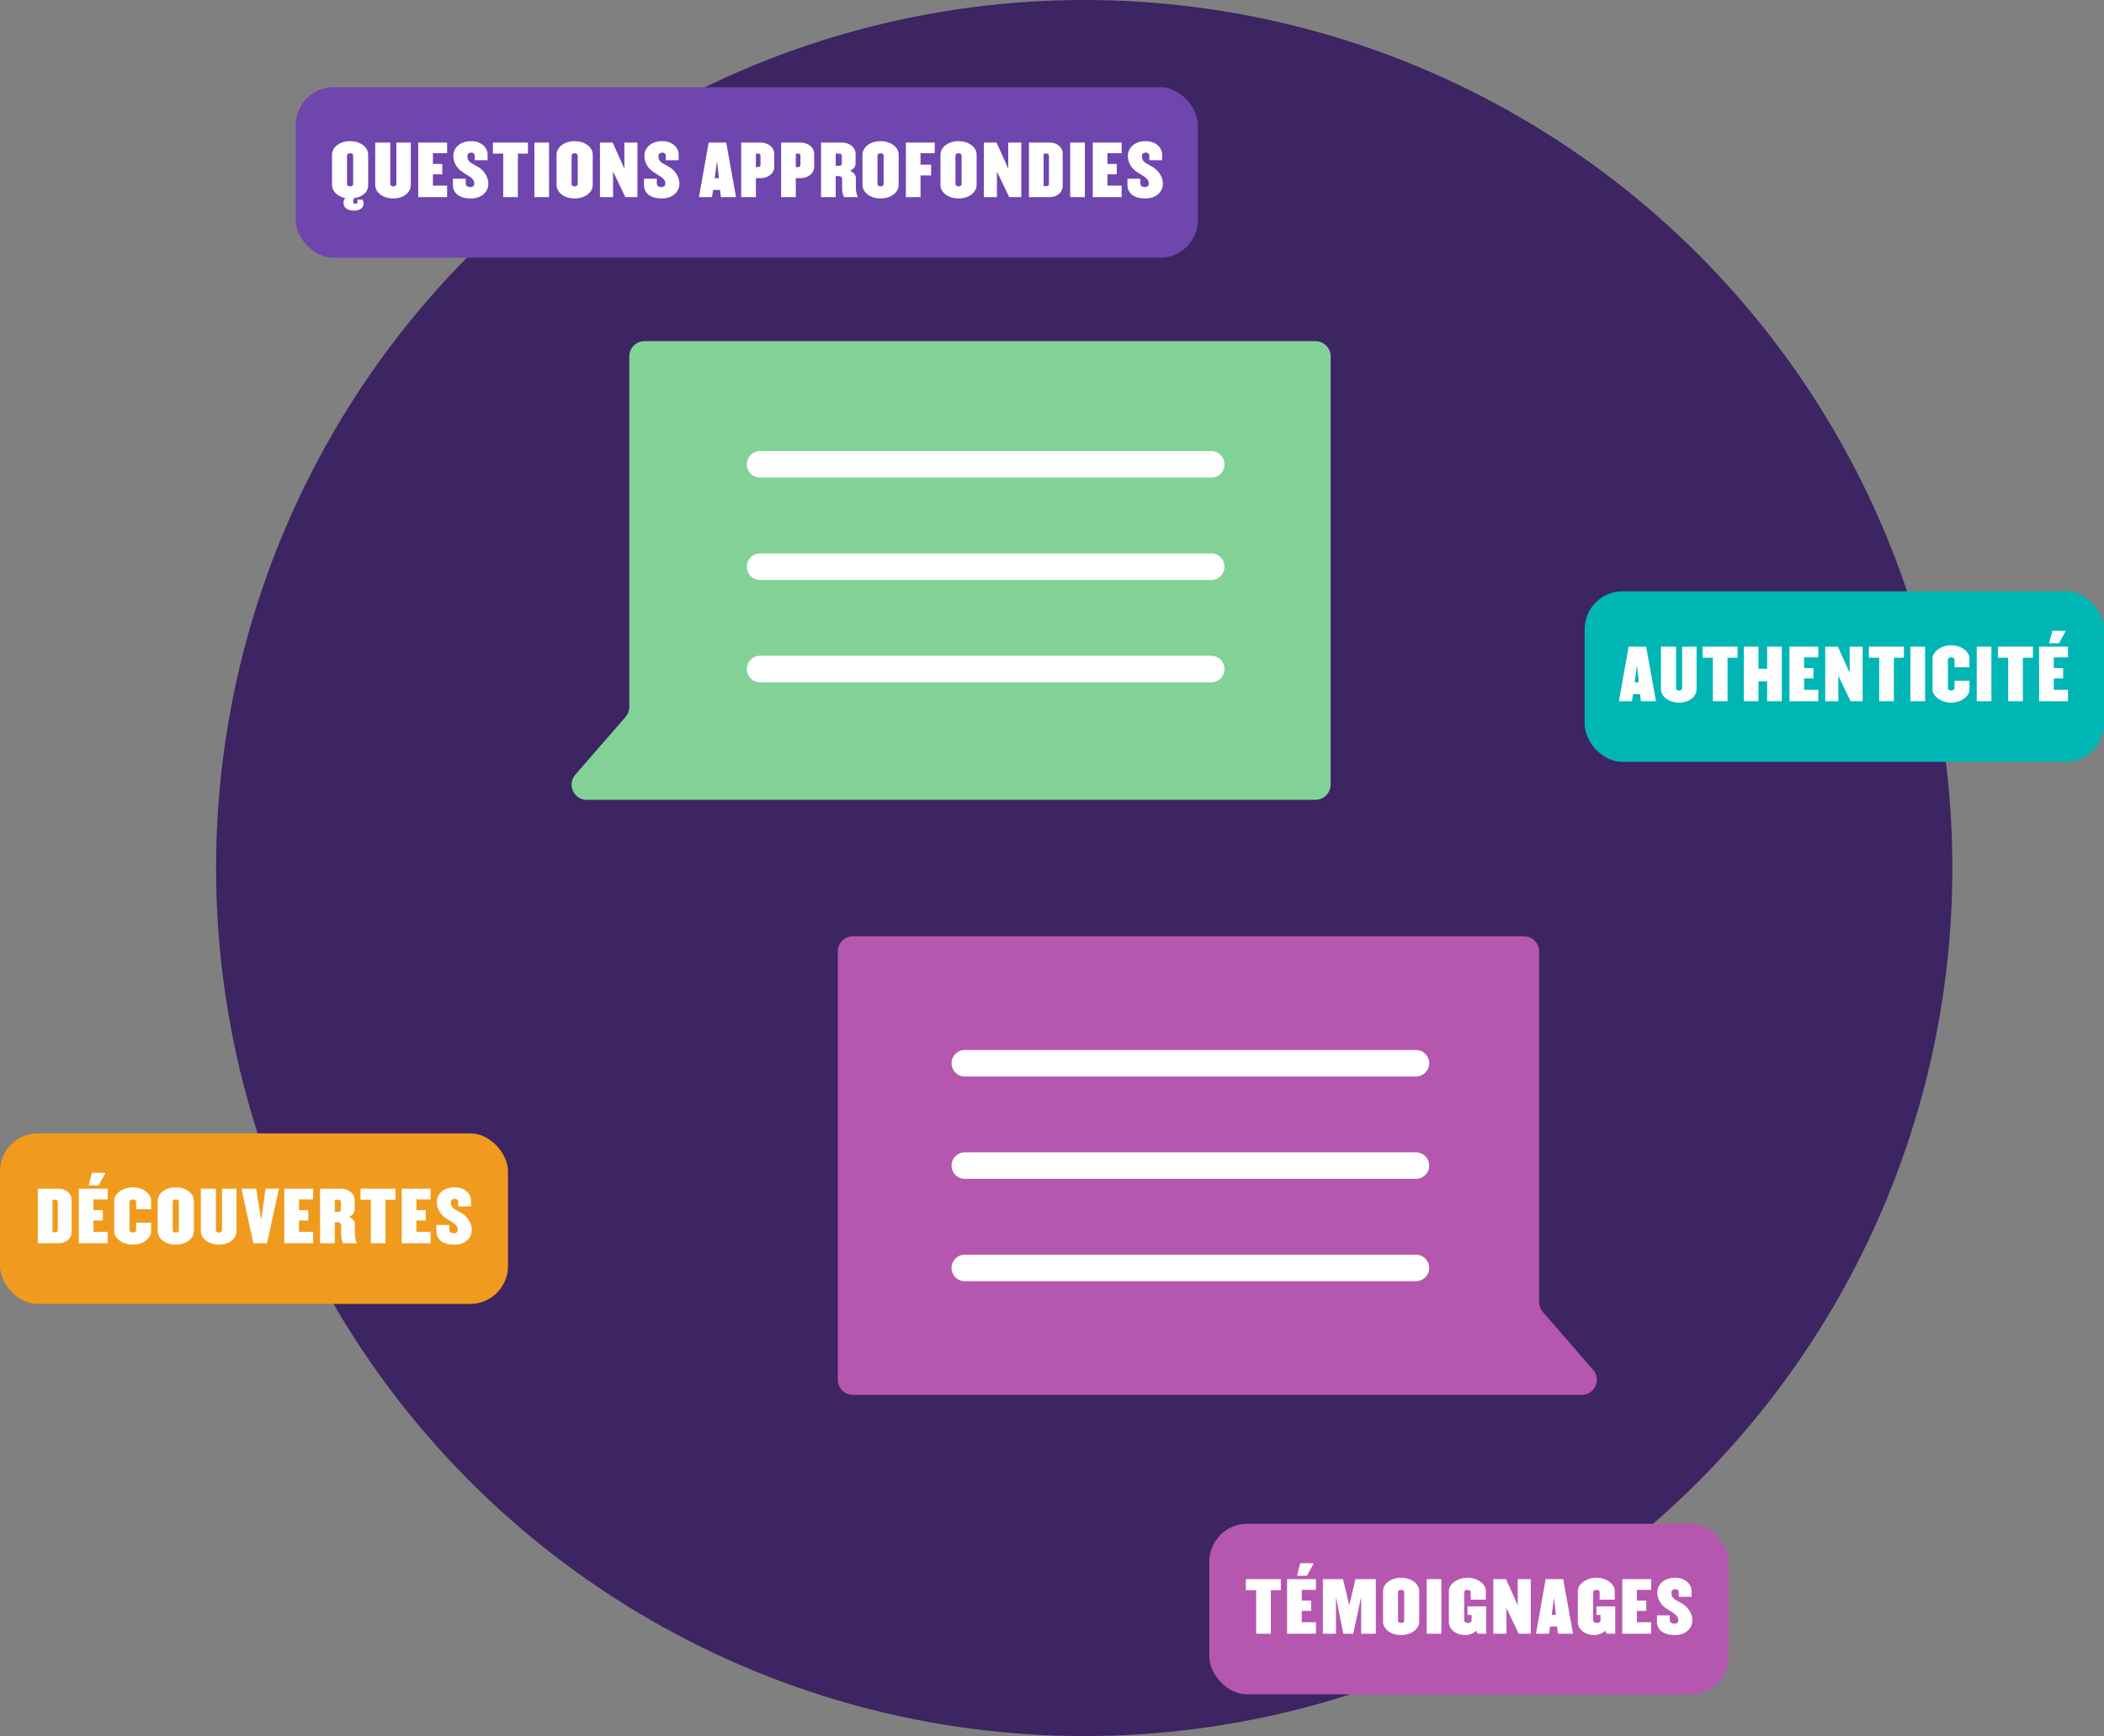 <svg width="555" height="458" viewBox="0 0 555 458" fill="none" xmlns="http://www.w3.org/2000/svg">
<rect x="0" y="0" width="555" height="458" fill="#808080" stroke="none"/>
<circle cx="286" cy="229" r="229" fill="#3D2462"/>
<rect x="78" y="23" width="238" height="45" rx="10" fill="#6E46AE"/>
<path d="M97.119 48.796V40.804C97.119 38.842 95.085 37.24 92.349 37.24C89.613 37.24 87.579 38.842 87.579 40.804V48.796C87.579 50.434 89.019 51.838 91.071 52.252C90.801 52.504 90.603 52.954 90.603 53.458C90.603 54.736 91.557 55.564 93.375 55.564C95.067 55.564 95.913 54.718 95.913 53.656C95.913 53.206 95.751 52.9 95.625 52.666H94.167C94.221 52.792 94.311 52.99 94.311 53.134C94.311 53.44 94.167 53.782 93.735 53.782C93.339 53.782 93.159 53.512 93.159 53.116C93.159 52.846 93.231 52.522 93.357 52.288C95.571 51.964 97.119 50.758 97.119 48.796ZM93.159 48.562C93.159 48.94 92.799 49.174 92.349 49.174C91.899 49.174 91.539 48.94 91.539 48.562V41.038C91.539 40.66 91.899 40.426 92.349 40.426C92.799 40.426 93.159 40.66 93.159 41.038V48.562ZM108.366 48.796V37.6H104.55V48.562C104.55 48.94 104.208 49.174 103.74 49.174C103.308 49.174 102.948 48.94 102.948 48.562V37.6H98.97V48.796C98.97 50.758 101.022 52.36 103.74 52.36C106.476 52.36 108.366 50.758 108.366 48.796ZM117.94 52V48.976H114.196V45.988H116.662V43.252H114.196V40.426H117.94V37.6H110.326V52H117.94ZM128.819 48.49C128.819 46.708 127.739 44.908 125.849 43.882C123.797 42.766 123.293 42.532 123.293 41.092C123.293 40.534 123.815 40.246 124.319 40.246C124.823 40.246 125.237 40.57 125.237 41.074V42.262H128.621V40.804C128.621 38.842 126.857 37.24 124.319 37.24C121.187 37.24 119.585 39.148 119.585 41.11C119.585 42.748 120.359 44.368 122.177 45.502C124.211 46.78 125.111 47.23 125.111 48.418C125.111 49.03 124.769 49.354 124.031 49.354C123.293 49.354 122.861 48.958 122.861 48.4V47.158H119.477V48.796C119.477 51.028 121.259 52.36 124.211 52.36C127.181 52.36 128.819 50.47 128.819 48.49ZM139.255 40.516V37.6H130.021V40.516H132.739V52H136.609V40.516H139.255ZM144.834 52V37.6H140.964V52H144.834ZM156.353 48.796V40.804C156.353 38.842 154.319 37.24 151.583 37.24C148.847 37.24 146.813 38.842 146.813 40.804V48.796C146.813 50.758 148.847 52.36 151.583 52.36C154.319 52.36 156.353 50.758 156.353 48.796ZM152.393 48.562C152.393 48.94 152.033 49.174 151.583 49.174C151.133 49.174 150.773 48.94 150.773 48.562V41.038C150.773 40.66 151.133 40.426 151.583 40.426C152.033 40.426 152.393 40.66 152.393 41.038V48.562ZM168.14 52V37.6H164.702V44.494L161.606 37.6H158.258V52H161.714V45.232L164.954 52H168.14ZM179.212 48.49C179.212 46.708 178.132 44.908 176.242 43.882C174.19 42.766 173.686 42.532 173.686 41.092C173.686 40.534 174.208 40.246 174.712 40.246C175.216 40.246 175.63 40.57 175.63 41.074V42.262H179.014V40.804C179.014 38.842 177.25 37.24 174.712 37.24C171.58 37.24 169.978 39.148 169.978 41.11C169.978 42.748 170.752 44.368 172.57 45.502C174.604 46.78 175.504 47.23 175.504 48.418C175.504 49.03 175.162 49.354 174.424 49.354C173.686 49.354 173.254 48.958 173.254 48.4V47.158H169.87V48.796C169.87 51.028 171.652 52.36 174.604 52.36C177.574 52.36 179.212 50.47 179.212 48.49ZM194.153 52L191.561 37.6H186.935L184.379 52H187.817L188.105 50.11H189.959L190.157 52H194.153ZM189.635 47.014H188.537L189.131 42.46L189.635 47.014ZM204.233 44.008V40.588C204.233 38.77 202.487 37.6 200.633 37.6H195.521V52H199.391V46.996H200.633C202.487 46.996 204.233 45.844 204.233 44.008ZM200.615 43.504C200.615 43.918 200.363 44.08 199.949 44.08H199.391V40.516H199.949C200.363 40.516 200.615 40.678 200.615 41.092V43.504ZM214.761 44.008V40.588C214.761 38.77 213.015 37.6 211.161 37.6H206.049V52H209.919V46.996H211.161C213.015 46.996 214.761 45.844 214.761 44.008ZM211.143 43.504C211.143 43.918 210.891 44.08 210.477 44.08H209.919V40.516H210.477C210.891 40.516 211.143 40.678 211.143 41.092V43.504ZM226.262 52C226.01 51.298 225.758 50.506 225.758 49.588V46.906C225.758 46.222 225.182 45.412 224.192 45.034C225.182 44.656 225.686 43.864 225.686 43.18V40.588C225.686 38.77 223.94 37.6 222.068 37.6H216.578V52H220.448V46.456H221.33C221.87 46.456 222.14 46.888 222.14 47.212V49.768C222.14 50.524 222.338 51.37 222.626 52H226.262ZM222.05 43.144C222.05 43.558 221.816 43.72 221.384 43.72H220.448V40.516H221.384C221.816 40.516 222.05 40.678 222.05 41.092V43.144ZM237.048 48.796V40.804C237.048 38.842 235.014 37.24 232.278 37.24C229.542 37.24 227.508 38.842 227.508 40.804V48.796C227.508 50.758 229.542 52.36 232.278 52.36C235.014 52.36 237.048 50.758 237.048 48.796ZM233.088 48.562C233.088 48.94 232.728 49.174 232.278 49.174C231.828 49.174 231.468 48.94 231.468 48.562V41.038C231.468 40.66 231.828 40.426 232.278 40.426C232.728 40.426 233.088 40.66 233.088 41.038V48.562ZM246.567 40.426V37.6H238.953V52H242.823V46.276H245.613V43.432H242.823V40.426H246.567ZM257.613 48.796V40.804C257.613 38.842 255.579 37.24 252.843 37.24C250.107 37.24 248.073 38.842 248.073 40.804V48.796C248.073 50.758 250.107 52.36 252.843 52.36C255.579 52.36 257.613 50.758 257.613 48.796ZM253.653 48.562C253.653 48.94 253.293 49.174 252.843 49.174C252.393 49.174 252.033 48.94 252.033 48.562V41.038C252.033 40.66 252.393 40.426 252.843 40.426C253.293 40.426 253.653 40.66 253.653 41.038V48.562ZM269.4 52V37.6H265.962V44.494L262.866 37.6H259.518V52H262.974V45.232L266.214 52H269.4ZM280.328 49.012V40.588C280.328 38.77 278.744 37.6 276.89 37.6H271.418V52H276.89C278.744 52 280.328 50.83 280.328 49.012ZM276.692 48.526C276.692 48.94 276.458 49.102 276.026 49.102H275.288V40.516H276.026C276.458 40.516 276.692 40.678 276.692 41.092V48.526ZM286.17 52V37.6H282.3V52H286.17ZM295.871 52V48.976H292.127V45.988H294.593V43.252H292.127V40.426H295.871V37.6H288.257V52H295.871ZM306.749 48.49C306.749 46.708 305.669 44.908 303.779 43.882C301.727 42.766 301.223 42.532 301.223 41.092C301.223 40.534 301.745 40.246 302.249 40.246C302.753 40.246 303.167 40.57 303.167 41.074V42.262H306.551V40.804C306.551 38.842 304.787 37.24 302.249 37.24C299.117 37.24 297.515 39.148 297.515 41.11C297.515 42.748 298.289 44.368 300.107 45.502C302.141 46.78 303.041 47.23 303.041 48.418C303.041 49.03 302.699 49.354 301.961 49.354C301.223 49.354 300.791 48.958 300.791 48.4V47.158H297.407V48.796C297.407 51.028 299.189 52.36 302.141 52.36C305.111 52.36 306.749 50.47 306.749 48.49Z" fill="white"/>
<rect y="299" width="134" height="45" rx="10" fill="#F09B1E"/>
<path d="M18.888 325.012V316.588C18.888 314.77 17.304 313.6 15.45 313.6H9.978V328H15.45C17.304 328 18.888 326.83 18.888 325.012ZM15.252 324.526C15.252 324.94 15.018 325.102 14.586 325.102H13.848V316.516H14.586C15.018 316.516 15.252 316.678 15.252 317.092V324.526ZM27.826 309.406H24.262L23.416 312.718H26.026L27.826 309.406ZM28.401 328V324.976H24.657V321.988H27.123V319.252H24.657V316.426H28.401V313.6H20.788V328H28.401ZM39.856 324.976V322.582H35.914V324.562C35.914 324.94 35.5 325.174 35.032 325.174C34.564 325.174 34.168 324.94 34.168 324.562V317.038C34.168 316.66 34.564 316.426 35.032 316.426C35.5 316.426 35.914 316.66 35.914 317.038V319.018H39.856V316.624C39.856 315.148 37.966 313.24 35.032 313.24C32.116 313.24 30.118 315.148 30.118 316.624V324.976C30.118 326.452 32.116 328.36 35.032 328.36C37.966 328.36 39.856 326.452 39.856 324.976ZM51.136 324.796V316.804C51.136 314.842 49.102 313.24 46.366 313.24C43.63 313.24 41.596 314.842 41.596 316.804V324.796C41.596 326.758 43.63 328.36 46.366 328.36C49.102 328.36 51.136 326.758 51.136 324.796ZM47.176 324.562C47.176 324.94 46.816 325.174 46.366 325.174C45.916 325.174 45.556 324.94 45.556 324.562V317.038C45.556 316.66 45.916 316.426 46.366 316.426C46.816 316.426 47.176 316.66 47.176 317.038V324.562ZM62.383 324.796V313.6H58.567V324.562C58.567 324.94 58.225 325.174 57.757 325.174C57.325 325.174 56.965 324.94 56.965 324.562V313.6H52.987V324.796C52.987 326.758 55.039 328.36 57.757 328.36C60.493 328.36 62.383 326.758 62.383 324.796ZM73.577 313.6H70.049L68.897 321.826L67.565 313.6H63.695L66.845 328H70.427L73.577 313.6ZM82.609 328V324.976H78.865V321.988H81.331V319.252H78.865V316.426H82.609V313.6H74.995V328H82.609ZM94.118 328C93.866 327.298 93.614 326.506 93.614 325.588V322.906C93.614 322.222 93.038 321.412 92.048 321.034C93.038 320.656 93.542 319.864 93.542 319.18V316.588C93.542 314.77 91.796 313.6 89.924 313.6H84.434V328H88.304V322.456H89.186C89.726 322.456 89.996 322.888 89.996 323.212V325.768C89.996 326.524 90.194 327.37 90.482 328H94.118ZM89.906 319.144C89.906 319.558 89.672 319.72 89.24 319.72H88.304V316.516H89.24C89.672 316.516 89.906 316.678 89.906 317.092V319.144ZM104.328 316.516V313.6H95.094V316.516H97.812V328H101.682V316.516H104.328ZM113.58 328V324.976H109.836V321.988H112.302V319.252H109.836V316.426H113.58V313.6H105.966V328H113.58ZM124.458 324.49C124.458 322.708 123.378 320.908 121.488 319.882C119.436 318.766 118.932 318.532 118.932 317.092C118.932 316.534 119.454 316.246 119.958 316.246C120.462 316.246 120.876 316.57 120.876 317.074V318.262H124.26V316.804C124.26 314.842 122.496 313.24 119.958 313.24C116.826 313.24 115.224 315.148 115.224 317.11C115.224 318.748 115.998 320.368 117.816 321.502C119.85 322.78 120.75 323.23 120.75 324.418C120.75 325.03 120.408 325.354 119.67 325.354C118.932 325.354 118.5 324.958 118.5 324.4V323.158H115.116V324.796C115.116 327.028 116.898 328.36 119.85 328.36C122.82 328.36 124.458 326.47 124.458 324.49Z" fill="white"/>
<rect x="418" y="156" width="137" height="45" rx="10" fill="#00B6B4"/>
<path d="M436.82 185L434.228 170.6H429.602L427.046 185H430.484L430.772 183.11H432.626L432.824 185H436.82ZM432.302 180.014H431.204L431.798 175.46L432.302 180.014ZM447.529 181.796V170.6H443.713V181.562C443.713 181.94 443.371 182.174 442.903 182.174C442.471 182.174 442.111 181.94 442.111 181.562V170.6H438.133V181.796C438.133 183.758 440.185 185.36 442.903 185.36C445.639 185.36 447.529 183.758 447.529 181.796ZM458.345 173.516V170.6H449.111V173.516H451.829V185H455.699V173.516H458.345ZM470.009 185V170.6H466.139V176.432H463.853V170.6H459.983V185H463.853V179.726H466.139V185H470.009ZM479.637 185V181.976H475.893V178.988H478.359V176.252H475.893V173.426H479.637V170.6H472.023V185H479.637ZM491.344 185V170.6H487.906V177.494L484.81 170.6H481.462V185H484.918V178.232L488.158 185H491.344ZM502.218 173.516V170.6H492.984V173.516H495.702V185H499.572V173.516H502.218ZM507.797 185V170.6H503.927V185H507.797ZM519.514 181.976V179.582H515.572V181.562C515.572 181.94 515.158 182.174 514.69 182.174C514.222 182.174 513.826 181.94 513.826 181.562V174.038C513.826 173.66 514.222 173.426 514.69 173.426C515.158 173.426 515.572 173.66 515.572 174.038V176.018H519.514V173.624C519.514 172.148 517.624 170.24 514.69 170.24C511.774 170.24 509.776 172.148 509.776 173.624V181.976C509.776 183.452 511.774 185.36 514.69 185.36C517.624 185.36 519.514 183.452 519.514 181.976ZM525.303 185V170.6H521.433V185H525.303ZM536.246 173.516V170.6H527.012V173.516H529.73V185H533.6V173.516H536.246ZM544.921 166.406H541.357L540.511 169.718H543.121L544.921 166.406ZM545.497 185V181.976H541.753V178.988H544.219V176.252H541.753V173.426H545.497V170.6H537.883V185H545.497Z" fill="white"/>
<rect x="319" y="402" width="137" height="45" rx="10" fill="#B557AF"/>
<path d="M337.875 419.516V416.6H328.641V419.516H331.359V431H335.229V419.516H337.875ZM346.55 412.406H342.986L342.14 415.718H344.75L346.55 412.406ZM347.126 431V427.976H343.382V424.988H345.848V422.252H343.382V419.426H347.126V416.6H339.512V431H347.126ZM362.919 431V416.6H357.537L355.917 423.53L354.261 416.6H348.951V431H352.407V421.28L354.333 431H356.961L359.049 421.28V431H362.919ZM374.361 427.796V419.804C374.361 417.842 372.327 416.24 369.591 416.24C366.855 416.24 364.821 417.842 364.821 419.804V427.796C364.821 429.758 366.855 431.36 369.591 431.36C372.327 431.36 374.361 429.758 374.361 427.796ZM370.401 427.562C370.401 427.94 370.041 428.174 369.591 428.174C369.141 428.174 368.781 427.94 368.781 427.562V420.038C368.781 419.66 369.141 419.426 369.591 419.426C370.041 419.426 370.401 419.66 370.401 420.038V427.562ZM380.208 431V416.6H376.338V431H380.208ZM392.05 431V423.782H387.1V426.05H388.18V427.472C388.18 427.85 387.874 428.174 387.208 428.174C386.596 428.174 386.236 427.85 386.236 427.472V420.038C386.236 419.66 386.632 419.426 387.1 419.426C387.586 419.426 387.946 419.66 387.946 420.038V422.018H391.942V419.624C391.942 418.148 390.016 416.24 387.1 416.24C384.166 416.24 382.186 418.148 382.186 419.624V427.976C382.186 429.596 383.788 431.36 386.596 431.36C387.712 431.36 389.026 430.694 389.368 430.208L389.8 431H392.05ZM403.795 431V416.6H400.357V423.494L397.261 416.6H393.913V431H397.369V424.232L400.609 431H403.795ZM414.939 431L412.347 416.6H407.721L405.165 431H408.603L408.891 429.11H410.745L410.943 431H414.939ZM410.421 426.014H409.323L409.917 421.46L410.421 426.014ZM426.062 431V423.782H421.112V426.05H422.192V427.472C422.192 427.85 421.886 428.174 421.22 428.174C420.608 428.174 420.248 427.85 420.248 427.472V420.038C420.248 419.66 420.644 419.426 421.112 419.426C421.598 419.426 421.958 419.66 421.958 420.038V422.018H425.954V419.624C425.954 418.148 424.028 416.24 421.112 416.24C418.178 416.24 416.198 418.148 416.198 419.624V427.976C416.198 429.596 417.8 431.36 420.608 431.36C421.724 431.36 423.038 430.694 423.38 430.208L423.812 431H426.062ZM435.538 431V427.976H431.794V424.988H434.26V422.252H431.794V419.426H435.538V416.6H427.924V431H435.538ZM446.417 427.49C446.417 425.708 445.337 423.908 443.447 422.882C441.395 421.766 440.891 421.532 440.891 420.092C440.891 419.534 441.413 419.246 441.917 419.246C442.421 419.246 442.835 419.57 442.835 420.074V421.262H446.219V419.804C446.219 417.842 444.455 416.24 441.917 416.24C438.785 416.24 437.183 418.148 437.183 420.11C437.183 421.748 437.957 423.368 439.775 424.502C441.809 425.78 442.709 426.23 442.709 427.418C442.709 428.03 442.367 428.354 441.629 428.354C440.891 428.354 440.459 427.958 440.459 427.4V426.158H437.075V427.796C437.075 430.028 438.857 431.36 441.809 431.36C444.779 431.36 446.417 429.47 446.417 427.49Z" fill="white"/>
<path d="M166 94C166 91.791 167.791 90 170 90H347C349.209 90 351 91.791 351 94V207C351 209.209 349.209 211 347 211H154.779C151.348 211 149.509 206.964 151.761 204.375L165.018 189.129C165.651 188.401 166 187.469 166 186.504V94Z" fill="#82D298"/>
<line x1="200.5" y1="122.5" x2="319.5" y2="122.5" stroke="white" stroke-width="7" stroke-linecap="round"/>
<line x1="200.5" y1="149.5" x2="319.5" y2="149.5" stroke="white" stroke-width="7" stroke-linecap="round"/>
<line x1="200.5" y1="176.5" x2="319.5" y2="176.5" stroke="white" stroke-width="7" stroke-linecap="round"/>
<path d="M406 251C406 248.791 404.209 247 402 247H225C222.791 247 221 248.791 221 251V364C221 366.209 222.791 368 225 368H417.221C420.652 368 422.491 363.964 420.239 361.375L406.982 346.129C406.349 345.401 406 344.469 406 343.504V251Z" fill="#B557AF"/>
<line x1="254.5" y1="280.5" x2="373.5" y2="280.5" stroke="white" stroke-width="7" stroke-linecap="round"/>
<line x1="254.5" y1="307.5" x2="373.5" y2="307.5" stroke="white" stroke-width="7" stroke-linecap="round"/>
<line x1="254.5" y1="334.5" x2="373.5" y2="334.5" stroke="white" stroke-width="7" stroke-linecap="round"/>
</svg>
